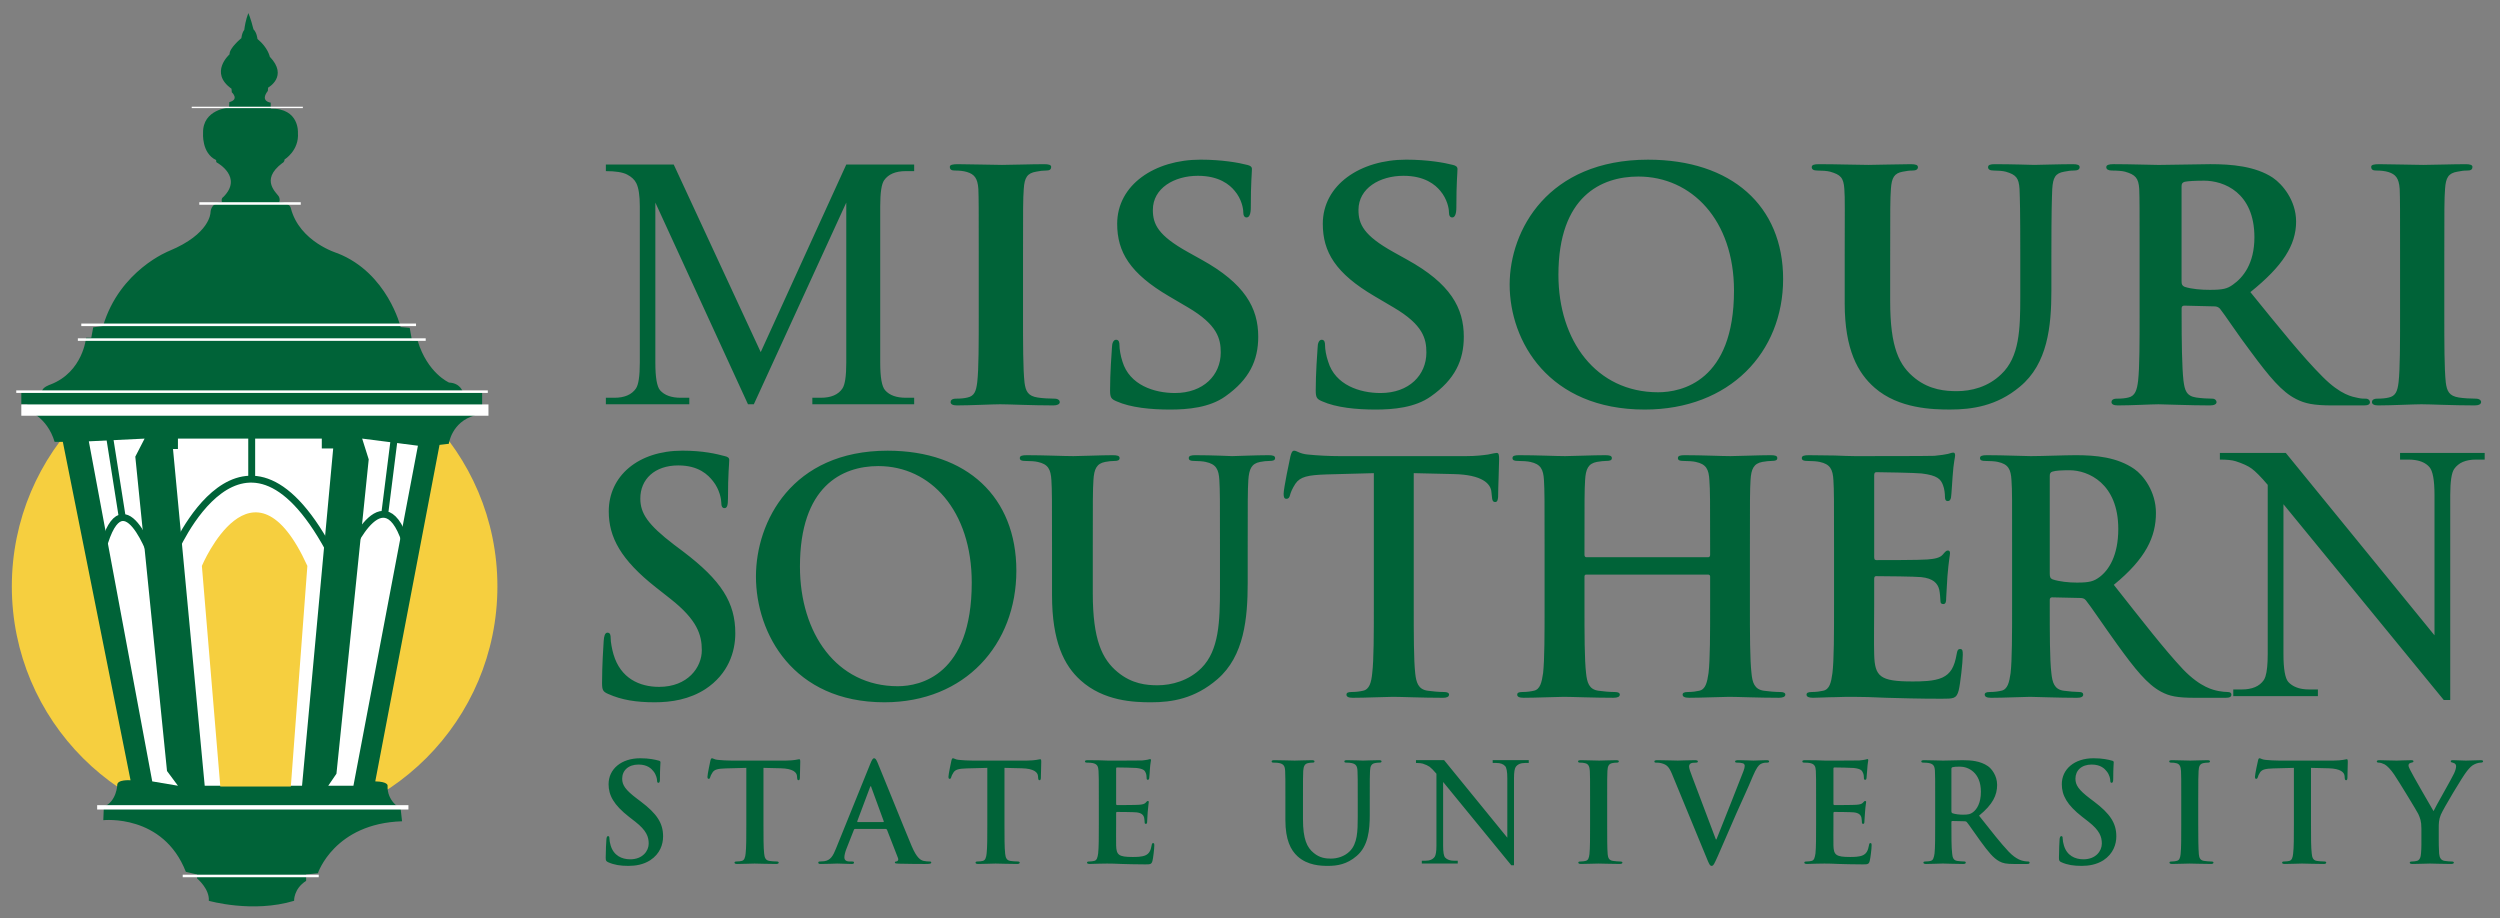 <svg xmlns="http://www.w3.org/2000/svg" height="74.098" viewBox="0 0 201.76 74.098" width="201.76"><rect x="0" y="0" width="201.76" height="74.098" fill="#808080" stroke="none"/><g transform="matrix(1.25 0 0 -1.25 -287.32 318.3)"><g><g><path d="m261.97 216.78c0-8.657-7.018-15.676-15.676-15.676-8.656 0-15.674 7.019-15.674 15.676s7.018 15.675 15.674 15.675c8.658 0 15.676-7.018 15.676-15.675" fill="#f6cf3f"/><path d="m20.037 1.053c-0.215 0.552-0.296 1.104-0.328 1.359-0.1 0.122-0.19 0.323-0.236 0.668 0 0-0.993 0.817-0.95 1.303 0 0-1.677 1.476 0.155 2.777l0.023 0.287s0.638 0.575-0.199 0.795l-0.022 0.441s-2.141 0.132-2.097 2.05c0 0-0.131 1.633 1.06 2.186 0 0-0.043 0.175 0.088 0.219 0 0 2.097 1.156 0.487 2.761 0 0-0.199 0.085-0.112 0.416 0 0-0.882-0.023-0.926 0.86 0 0-0.023 1.699-3.31 3.066 0 0-4.013 1.544-5.359 6.067l-0.795 0.111-0.154 0.838h-0.42s-0.242 2.758-2.867 3.771c0 0-0.705 0.222-0.682 0.575h-1.678v1.037h0.484v0.484s1.589 0.486 2.205 2.537h0.662l5.465 27.311s-1.095-0.09-1.074 0.394c0 0-0.044 1.303-1.082 1.744l-0.043 1.082s4.831-0.53 6.662 4.168l0.904 0.215v0.317s1.016 0.836 0.95 1.806c0 0 3.53 1.015 6.882 0 0 0-0.044-0.97 0.971-1.609v-0.514l0.949-0.103s1.322-4.015 6.793-4.192l-0.115-1.013s-1.119-0.597-1.053-1.877c0 0 0.021-0.309-0.994-0.33l5.186-27.157 0.75-0.088s0.219-1.764 2.095-2.293v-0.839h0.594v-1.038l-1.564-0.021s-0.178-0.706-1.106-0.75c0 0-1.741-0.75-2.535-3.375l-0.463-0.045-0.177-0.992-0.733-0.067s-1.054-4.366-5.092-5.955c0 0-3.064-0.903-3.769-3.638 0 0-0.046-0.443-0.949-0.487 0 0 0.11-0.123 0-0.416-0.112-0.291-1.613-1.327 0.263-2.74 0 0 0.176-0.064 0.176-0.285 0 0 1.193-0.728 1.082-2.162 0 0 0.132-1.985-2.195-1.942v-0.486s-0.895-0.088-0.233-0.949l0.022-0.264s1.656-0.905 0.135-2.492c0 0-0.135-0.727-0.995-1.434 0 0-0.05-0.526-0.32-0.775-0.237-0.936-0.416-1.318-0.416-1.318zm76.842 11.832c-3.694 0-6.723 2.029-6.723 5.179 0 2.27 1.031 3.997 4.18 5.844l1.545 0.908c2.361 1.394 2.633 2.513 2.633 3.633 0 1.818-1.392 3.27-3.694 3.27-1.665 0-3.664-0.636-4.24-2.543-0.151-0.454-0.24-1-0.24-1.332 0-0.183-0.031-0.424-0.274-0.424-0.212 0-0.334 0.272-0.334 0.666-0.03 0.424-0.15 2.028-0.15 3.422 0 0.575 0.092 0.696 0.516 0.877 1.151 0.515 2.783 0.668 4.328 0.668 1.424 0 3.18-0.152 4.453-1.061 1.941-1.362 2.661-2.907 2.661-4.814 0-2.333-1.09-4.299-4.601-6.237l-1.089-0.607c-2.393-1.333-2.815-2.239-2.815-3.391 0-1.756 1.724-2.755 3.631-2.755 1.726 0 2.575 0.725 2.969 1.21 0.575 0.667 0.695 1.453 0.695 1.696 0 0.304 0.09 0.455 0.27 0.455 0.22 0 0.34-0.272 0.34-0.817 0-2.028 0.09-2.757 0.09-3.089 0-0.182-0.12-0.272-0.37-0.332-0.692-0.183-2.056-0.426-3.781-0.426zm16.591 0c-3.69 0-6.72 2.029-6.72 5.179 0 2.27 1.03 3.997 4.18 5.844l1.54 0.908c2.37 1.394 2.64 2.513 2.64 3.633 0 1.818-1.39 3.27-3.7 3.27-1.66 0-3.66-0.636-4.23-2.543-0.16-0.454-0.25-1-0.25-1.332 0-0.183-0.03-0.424-0.27-0.424-0.21 0-0.33 0.272-0.33 0.666-0.03 0.424-0.15 2.028-0.15 3.422 0 0.575 0.09 0.696 0.51 0.877 1.15 0.515 2.79 0.668 4.33 0.668 1.42 0 3.18-0.152 4.45-1.061 1.94-1.362 2.66-2.907 2.66-4.814 0-2.333-1.08-4.299-4.6-6.237l-1.09-0.607c-2.39-1.333-2.81-2.239-2.81-3.391 0-1.756 1.72-2.755 3.63-2.755 1.73 0 2.57 0.725 2.97 1.21 0.57 0.667 0.7 1.453 0.7 1.696 0 0.304 0.08 0.455 0.27 0.455 0.21 0 0.33-0.272 0.33-0.817 0-2.028 0.09-2.757 0.09-3.089 0-0.182-0.12-0.272-0.36-0.332-0.7-0.183-2.06-0.426-3.79-0.426zm19.53 0.002c-8.08 0-11.17 5.692-11.17 10.082 0 4.572 3.15 10.084 10.9 10.084 6.87 0 11.17-4.632 11.17-10.537s-4.17-9.629-10.9-9.629zm37.58 0.361c-0.39 0-0.6 0.063-0.6 0.244s0.18 0.272 0.45 0.272c0.4 0 0.85 0.03 1.06 0.091 0.85 0.243 1.09 0.516 1.15 1.393 0.03 0.818 0.03 1.543 0.03 5.449v4.543c0 2.361 0 4.391-0.12 5.481-0.09 0.757-0.24 1.24-0.79 1.361-0.24 0.061-0.54 0.092-0.94 0.092-0.33 0-0.42 0.152-0.42 0.273 0 0.182 0.18 0.272 0.52 0.272 1.06 0 2.75-0.092 3.27-0.092 0.39 0 2.6 0.092 4.15 0.092 0.33 0 0.54-0.09 0.54-0.272 0-0.121-0.12-0.273-0.33-0.273-0.34 0-0.91-0.031-1.31-0.092-0.81-0.121-0.93-0.604-1.03-1.361-0.12-1.09-0.15-3.088-0.15-5.481v-0.363c0-0.151 0.09-0.211 0.22-0.211l2.39 0.059c0.18 0 0.33 0.03 0.48 0.181 0.33 0.394 1.46 2.119 2.52 3.512 1.48 1.999 2.48 3.21 3.63 3.785 0.7 0.364 1.42 0.516 2.91 0.516h2.54c0.33 0 0.51-0.059 0.51-0.272 0-0.121-0.12-0.273-0.33-0.273s-0.36 0.001-0.64-0.061c-0.42-0.09-1.36-0.211-2.84-1.695-1.61-1.605-3.48-3.936-5.84-6.844 2.6-2.089 3.69-3.784 3.69-5.691 0-1.726-1.12-3.028-1.88-3.543-1.42-0.939-3.36-1.092-5.05-1.092-0.82 0-3.24 0.063-4.15 0.063-0.55 0-2.24-0.063-3.64-0.063zm-93.293 0.002c-0.424 0-0.637 0.058-0.637 0.211 0 0.241 0.154 0.303 0.426 0.303 0.333 0 0.666 0.03 0.969 0.121 0.575 0.181 0.848 0.484 0.908 1.363 0.031 0.818 0.031 1.543 0.031 5.449v4.541c0 2.484 0.001 4.544-0.121 5.604-0.091 0.757-0.244 1.119-0.789 1.24-0.242 0.06-0.544 0.092-0.937 0.092-0.333 0-0.424 0.152-0.424 0.273 0 0.182 0.18 0.272 0.514 0.272 1.06 0 2.876-0.092 3.482-0.092 0.726 0 2.543 0.092 4.299 0.092 0.302 0 0.515-0.09 0.515-0.272 0-0.121-0.121-0.273-0.423-0.273-0.394 0-0.998-0.032-1.362-0.092-0.787-0.121-0.969-0.515-1.06-1.211-0.122-1.09-0.121-3.149-0.121-5.633v-4.541c0-3.906-0.001-4.631 0.06-5.449 0.06-0.909 0.272-1.271 0.998-1.393 0.303-0.061 0.517-0.091 0.789-0.091 0.273 0 0.424-0.062 0.424-0.303 0-0.153-0.212-0.211-0.545-0.211-1.03 0-2.755 0.059-3.422 0.059-0.757 0-2.574-0.059-3.574-0.059zm69.493 0c-0.39 0-0.57 0.06-0.57 0.242 0 0.181 0.15 0.272 0.45 0.272 0.36 0 0.82 0.03 1.03 0.091 0.85 0.243 1.09 0.484 1.15 1.393 0.06 0.818 0.03 1.543 0.03 5.449v3.785c0 3.724 1.06 5.632 2.42 6.813 1.94 1.696 4.7 1.756 6.09 1.756 1.73 0 3.76-0.272 5.63-1.846 2.24-1.847 2.54-4.876 2.54-7.752v-2.756c0-3.906 0.04-4.631 0.07-5.449 0.06-0.909 0.24-1.271 0.97-1.393 0.33-0.061 0.48-0.091 0.78-0.091s0.46-0.091 0.46-0.272c0-0.182-0.19-0.242-0.55-0.242-1.03 0-2.82 0.059-3.12 0.059-0.03 0-1.81-0.059-3.18-0.059-0.36 0-0.54 0.06-0.54 0.242 0 0.181 0.15 0.272 0.45 0.272 0.31 0 0.76 0.03 0.97 0.091 0.85 0.243 1.06 0.514 1.12 1.393 0.03 0.818 0.06 1.543 0.06 5.449v3.241c0 2.633-0.06 4.875-1.54 6.267-1.06 1.03-2.42 1.363-3.57 1.363-0.91 0-2.18-0.091-3.37-1.029-1.3-1.03-2.02-2.484-2.02-6.238v-3.604c0-3.906 0-4.631 0.06-5.449 0.06-0.909 0.27-1.271 0.96-1.393 0.34-0.061 0.49-0.091 0.79-0.091 0.27 0 0.43-0.091 0.43-0.272 0-0.182-0.19-0.242-0.58-0.242-0.97 0-2.75 0.059-3.42 0.059-0.79 0-2.57-0.059-4-0.059zm45.21 0c-0.42 0-0.63 0.058-0.63 0.211 0 0.241 0.15 0.303 0.42 0.303 0.33 0 0.67 0.03 0.97 0.121 0.57 0.181 0.85 0.484 0.91 1.363 0.03 0.818 0.03 1.543 0.03 5.449v4.541c0 2.484 0 4.544-0.12 5.604-0.09 0.757-0.25 1.119-0.79 1.24-0.24 0.06-0.55 0.092-0.94 0.092-0.33 0-0.42 0.152-0.42 0.273 0 0.182 0.18 0.272 0.51 0.272 1.06 0 2.88-0.092 3.48-0.092 0.73 0 2.55 0.092 4.3 0.092 0.31 0 0.52-0.09 0.52-0.272 0-0.121-0.12-0.273-0.43-0.273-0.39 0-0.99-0.032-1.36-0.092-0.79-0.121-0.97-0.515-1.06-1.211-0.12-1.09-0.12-3.149-0.12-5.633v-4.541c0-3.906 0-4.631 0.06-5.449 0.06-0.909 0.27-1.271 1-1.393 0.3-0.061 0.51-0.091 0.79-0.091 0.27 0 0.42-0.062 0.42-0.303 0-0.153-0.21-0.211-0.54-0.211-1.03 0-2.76 0.059-3.43 0.059-0.75 0-2.57-0.059-3.57-0.059zm-143.1 0.031v0.53c0.788 0 1.362 0.092 1.718 0.277 0.357 0.185 0.603 0.417 0.737 0.693 0.19 0.38 0.285 0.999 0.285 1.854v12.64c0 1.084-0.106 1.779-0.315 2.082-0.342 0.495-0.923 0.745-1.742 0.745h-0.683v0.527h6.734v-0.527h-0.686c-0.761 0-1.317-0.202-1.67-0.602-0.256-0.295-0.384-1.036-0.384-2.225v-12.925l7.476 16.279h0.471l7.461-16.279v12.925c0 1.084-0.104 1.779-0.313 2.082-0.333 0.495-0.914 0.745-1.742 0.745h-0.683v0.527h8.218v-0.527h-0.672c-0.761 0-1.318-0.202-1.669-0.602-0.267-0.295-0.399-1.036-0.399-2.225v-12.64c0-1.084 0.104-1.779 0.313-2.082 0.342-0.495 0.928-0.742 1.755-0.742h0.672v-0.53h-5.48l-6.904 15.139-7.02-15.139h-5.478zm83.325 0.967c4.3 0 7.72 3.513 7.72 9.205 0 7.328-4.24 8.205-6.12 8.205-5.02 0-8.05-4.178-8.05-9.476 0-6.359 3.48-7.934 6.45-7.934zm45.66 0.334c1.58 0 4.06 0.939 4.06 4.572 0 2.119-0.91 3.24-1.73 3.815-0.45 0.332-0.81 0.424-1.87 0.424-0.67 0-1.46-0.06-2.03-0.243-0.19-0.09-0.25-0.18-0.25-0.453v-7.66c0-0.212 0.06-0.305 0.25-0.365 0.27-0.061 0.91-0.09 1.57-0.09zm-122.81 21.789c-3.575 0-5.941 2.048-5.941 4.897 0 2.097 0.977 3.91 3.807 6.138l1.183 0.932c2.134 1.684 2.52 2.874 2.52 4.144 0 1.372-1.131 2.952-3.446 2.952-1.595 0-3.112-0.699-3.679-2.614-0.128-0.441-0.231-0.986-0.231-1.324 0-0.206-0.024-0.437-0.258-0.437-0.205 0-0.281 0.285-0.306 0.673-0.026 0.414-0.131 1.968-0.131 3.393 0 0.57 0.079 0.698 0.49 0.879 1.106 0.492 2.265 0.674 3.756 0.674 1.364 0 2.802-0.233 4.09-1.061 1.851-1.219 2.418-3.007 2.418-4.51 0-2.46-1.106-4.246-4.219-6.603l-0.723-0.543c-2.135-1.631-2.724-2.539-2.724-3.729 0-1.553 1.159-2.67 3.062-2.67 1.673 0 2.418 0.778 2.805 1.27 0.54 0.674 0.666 1.478 0.666 1.709 0 0.313 0.079 0.467 0.258 0.467 0.206 0 0.283-0.207 0.283-0.776 0-2.022 0.102-2.773 0.102-3.109 0-0.181-0.127-0.259-0.358-0.311-0.669-0.181-1.751-0.441-3.424-0.441zm16.563 0.002c-7.718 0-10.625 5.721-10.625 10.152 0 4.584 2.985 10.153 10.367 10.153 6.533 0 10.649-4.689 10.649-10.619 0-5.933-3.986-9.686-10.391-9.686zm32.811 0c-0.15 0-0.23 0.153-0.31 0.49-0.05 0.209-0.54 2.564-0.54 2.979 0 0.285 0.05 0.416 0.23 0.416 0.16 0 0.24-0.104 0.29-0.313 0.05-0.207 0.18-0.518 0.43-0.906 0.39-0.57 1.01-0.699 2.5-0.75l3.83-0.103v10.617c0 2.383 0 4.43-0.13 5.517-0.07 0.753-0.23 1.322-0.74 1.426-0.23 0.053-0.54 0.102-0.93 0.102-0.31 0-0.41 0.079-0.41 0.209 0 0.182 0.18 0.259 0.51 0.259 1.03 0 2.65-0.078 3.25-0.078 0.71 0 2.34 0.078 4.04 0.078 0.28 0 0.48-0.077 0.48-0.259 0-0.13-0.13-0.209-0.41-0.209-0.39 0-0.95-0.049-1.31-0.102-0.77-0.104-0.93-0.673-1.01-1.4-0.12-1.113-0.12-3.16-0.12-5.543v-10.617l3.24 0.076c2.29 0.052 2.98 0.777 3.03 1.451l0.03 0.285c0.03 0.389 0.08 0.518 0.28 0.518 0.16 0 0.21-0.157 0.23-0.414 0-0.675 0.08-2.461 0.08-3.004 0-0.389-0.02-0.545-0.2-0.545-0.11 0-0.31 0.053-0.7 0.131-0.38 0.052-0.95 0.128-1.78 0.128h-10.18c-0.85 0-1.82-0.051-2.57-0.128-0.65-0.053-0.9-0.311-1.11-0.311zm53.19 0.154c-0.13 0-0.29 0.078-0.42 0.104-0.2 0.052-0.61 0.106-1.1 0.156-0.49 0.025-5.61 0.024-6.43 0.024-0.36 0-0.95-0.024-1.62-0.049-0.64 0-1.39-0.026-2.08-0.026-0.39 0-0.57 0.05-0.57 0.233 0 0.18 0.16 0.232 0.44 0.232 0.36 0 0.79 0.027 1 0.078 0.85 0.182 1.06 0.595 1.11 1.475 0.05 0.829 0.05 1.556 0.05 5.492v4.557c0 2.383 0 4.431-0.13 5.519-0.1 0.752-0.23 1.32-0.75 1.424-0.23 0.053-0.54 0.102-0.92 0.102-0.31 0-0.42 0.079-0.42 0.209 0 0.181 0.19 0.257 0.52 0.257 0.51 0 1.18-0.05 1.78-0.05 0.61-0.027 1.18-0.026 1.46-0.026 0.77 0 1.57 0.025 2.68 0.076 1.1 0.028 2.52 0.077 4.45 0.077 0.98 0 1.21 0.001 1.39-0.67 0.13-0.518 0.33-2.279 0.33-2.875 0-0.26 0-0.467-0.2-0.467-0.19 0-0.24 0.105-0.29 0.389-0.18 1.06-0.49 1.603-1.16 1.916-0.67 0.311-1.75 0.312-2.41 0.312-2.63 0-3.04-0.39-3.09-2.178-0.03-0.752 0-3.134 0-4.015v-2.045c0-0.155 0.02-0.26 0.15-0.26 0.62 0 3.17 0.027 3.65 0.078 0.96 0.104 1.32 0.492 1.45 1.01 0.07 0.337 0.08 0.674 0.1 0.934 0 0.128 0.05 0.232 0.23 0.232 0.23 0 0.23-0.283 0.23-0.492 0-0.179 0.08-1.218 0.1-1.735 0.11-1.321 0.21-1.736 0.21-1.89 0-0.156-0.08-0.207-0.18-0.207-0.13 0-0.23 0.129-0.41 0.336-0.23 0.258-0.62 0.338-1.24 0.388-0.59 0.053-3.54 0.051-4.11 0.051-0.16 0-0.18-0.101-0.18-0.283v-6.553c0-0.182 0.05-0.26 0.18-0.26 0.51 0 3.21 0.053 3.65 0.104 1.29 0.157 1.54 0.467 1.72 0.934 0.13 0.311 0.16 0.749 0.16 0.931 0 0.233 0.05 0.362 0.23 0.362s0.23-0.154 0.26-0.284c0.05-0.312 0.1-1.451 0.13-1.711 0.08-1.191 0.2-1.501 0.2-1.681 0-0.13-0.02-0.235-0.15-0.235zm21.52 0.028v0.535c0.57 0 0.99 0.044 1.27 0.131 0.57 0.183 1 0.381 1.29 0.593 0.15 0.107 0.33 0.269 0.55 0.489 0.22 0.219 0.47 0.495 0.75 0.828v13.646c0 0.825-0.06 1.427-0.18 1.807-0.04 0.127-0.09 0.229-0.14 0.307-0.09 0.125-0.19 0.236-0.31 0.33-0.23 0.188-0.53 0.312-0.89 0.375-0.17 0.031-0.37 0.047-0.58 0.047h-0.68v0.537h6.83v-0.537h-0.69c-0.19 0-0.37-0.012-0.54-0.038-0.49-0.075-0.88-0.266-1.16-0.57-0.26-0.299-0.39-1.053-0.39-2.258v-12.084l12.94 15.803h0.52v-16.539c0-0.55 0.03-1.001 0.08-1.353 0.03-0.177 0.06-0.329 0.1-0.456 0.04-0.126 0.09-0.227 0.14-0.304 0.09-0.126 0.19-0.236 0.31-0.33 0.11-0.094 0.24-0.172 0.39-0.235 0.3-0.125 0.65-0.189 1.07-0.189h0.69v-0.535h-6.83v0.535h0.68c0.19 0 0.37 0.014 0.54 0.039 0.5 0.076 0.89 0.265 1.15 0.568 0.27 0.3 0.41 1.054 0.41 2.26v11.316l-12-14.718h-5.32zm-96.285 0.181c-0.386 0-0.566 0.05-0.566 0.233 0 0.18 0.156 0.232 0.437 0.232 0.362 0 0.799 0.027 1.004 0.078 0.85 0.182 1.055 0.595 1.108 1.475 0.051 0.829 0.05 1.556 0.05 5.492v3.781c0 3.755 0.976 5.674 2.29 6.864 1.876 1.708 4.347 1.787 5.71 1.787 1.673 0 3.524-0.287 5.35-1.866 2.162-1.864 2.442-4.921 2.442-7.796v-2.77c0-3.936 0-4.663 0.05-5.492 0.06-0.905 0.26-1.346 0.96-1.475 0.3-0.051 0.46-0.078 0.74-0.078 0.31 0 0.46-0.052 0.46-0.232 0-0.183-0.18-0.233-0.54-0.233-1 0-2.62 0.075-2.928 0.075-0.024 0-1.647-0.075-2.959-0.075-0.359 0-0.539 0.05-0.539 0.233 0 0.18 0.155 0.232 0.437 0.232 0.283 0 0.722 0.027 0.926 0.078 0.849 0.182 1.055 0.595 1.107 1.475 0.05 0.829 0.049 1.556 0.049 5.492v3.238c0 2.668-0.076 5-1.49 6.422-1.029 1.036-2.42 1.399-3.551 1.399-0.875 0-2.058-0.102-3.215-1.061-1.26-1.037-2.009-2.617-2.009-6.371v-3.627c0-3.936 0-4.663 0.052-5.492 0.053-0.905 0.26-1.346 0.953-1.475 0.309-0.051 0.463-0.078 0.745-0.078 0.258 0 0.414-0.052 0.414-0.232 0-0.183-0.182-0.233-0.567-0.233-0.926 0-2.546 0.075-3.164 0.075-0.771 0-2.393-0.075-3.756-0.075zm39.735 0c-0.36 0-0.54 0.05-0.54 0.233 0 0.18 0.15 0.23 0.43 0.23 0.36 0 0.8 0.029 1.01 0.08 0.84 0.182 1.05 0.595 1.1 1.475 0.05 0.83 0.05 1.556 0.05 5.492v4.557c0 2.383 0 4.431-0.12 5.519-0.11 0.752-0.24 1.319-0.75 1.424-0.23 0.053-0.54 0.102-0.93 0.102-0.31 0-0.41 0.079-0.41 0.209 0 0.181 0.18 0.257 0.52 0.257 1.03 0 2.65-0.076 3.24-0.076 0.72 0 2.34 0.076 4.01 0.076 0.31 0 0.51-0.076 0.51-0.257 0-0.13-0.12-0.209-0.41-0.209-0.38 0-0.95-0.049-1.31-0.102-0.77-0.105-0.92-0.674-1-1.4-0.13-1.114-0.13-3.16-0.13-5.543v-2.278c0-0.128 0.08-0.154 0.15-0.154h9.83c0.08 0 0.16 0.051 0.16 0.154v2.278c0 2.383 0 4.431-0.13 5.519-0.11 0.752-0.24 1.319-0.75 1.424-0.23 0.053-0.54 0.102-0.92 0.102-0.31 0-0.42 0.079-0.42 0.209 0 0.181 0.18 0.257 0.54 0.257 1 0 2.63-0.076 3.22-0.076 0.72 0 2.34 0.076 4.01 0.076 0.31 0 0.52-0.076 0.52-0.257 0-0.13-0.13-0.209-0.41-0.209-0.39 0-0.96-0.049-1.32-0.102-0.77-0.105-0.93-0.674-1-1.4-0.13-1.114-0.13-3.16-0.13-5.543v-4.557c0-3.936 0-4.662 0.05-5.492 0.05-0.905 0.26-1.346 0.95-1.475 0.31-0.051 0.54-0.08 0.75-0.08 0.31 0 0.46-0.05 0.46-0.23 0-0.183-0.17-0.233-0.54-0.233-1 0-2.62 0.075-3.24 0.075-0.69 0-2.31-0.075-3.7-0.075-0.36 0-0.54 0.05-0.54 0.233 0 0.18 0.15 0.23 0.43 0.23 0.36 0 0.8 0.029 1.01 0.08 0.85 0.182 1.05 0.595 1.1 1.475 0.06 0.83 0.06 1.556 0.06 5.492v0.543c0 0.13-0.08 0.182-0.16 0.182h-9.83c-0.07 0-0.15-0.052-0.15-0.182v-0.543c0-3.936 0-4.662 0.05-5.492 0.05-0.905 0.26-1.346 0.95-1.475 0.31-0.051 0.54-0.08 0.75-0.08 0.31 0 0.46-0.05 0.46-0.23 0-0.183-0.18-0.233-0.54-0.233-1 0-2.62 0.075-3.24 0.075-0.69 0-2.31-0.075-3.7-0.075zm37.75 0c-0.38 0-0.56 0.052-0.56 0.233s0.15 0.232 0.43 0.232c0.36 0 0.8 0.026 1.01 0.078 0.85 0.182 1.05 0.595 1.1 1.475 0.06 0.829 0.05 1.556 0.05 5.492v4.557c0 2.383 0 4.431-0.12 5.519-0.11 0.752-0.24 1.319-0.75 1.424-0.23 0.053-0.54 0.102-0.93 0.102-0.3 0-0.41 0.077-0.41 0.207 0 0.182 0.18 0.261 0.52 0.261 1.03 0 2.65-0.078 3.14-0.078 0.38 0 2.28 0.078 3.78 0.078 0.33 0 0.51-0.079 0.51-0.261 0-0.13-0.1-0.207-0.31-0.207-0.31 0-0.87-0.049-1.26-0.102-0.77-0.105-0.92-0.672-1-1.424-0.13-1.088-0.13-3.136-0.13-5.545v-0.361c0-0.157 0.08-0.207 0.2-0.207l2.25 0.051c0.17 0 0.33 0.026 0.46 0.181 0.33 0.388 1.51 2.151 2.54 3.575 1.44 1.995 2.42 3.211 3.53 3.806 0.67 0.363 1.31 0.494 2.75 0.494h2.44c0.31 0 0.49-0.053 0.49-0.261 0-0.13-0.1-0.207-0.31-0.207-0.2 0-0.43-0.025-0.72-0.077-0.38-0.077-1.44-0.26-2.88-1.761-1.51-1.606-3.29-3.912-5.58-6.811 2.6-2.125 3.4-3.886 3.4-5.803 0-1.736-1.03-3.056-1.75-3.548-1.39-0.959-3.12-1.112-4.74-1.112-0.79 0-2.75 0.076-3.62 0.076-0.54 0-2.16-0.076-3.53-0.076zm-89.467 0.879c4.219 0 7.537 3.601 7.537 9.403 0 7.485-4.168 8.363-5.969 8.363-4.939 0-7.896-4.272-7.896-9.658 0-6.45 3.369-8.108 6.328-8.108zm96.127 0.336c1.52 0 3.94 1.063 3.94 4.74 0 2.123-0.75 3.316-1.52 3.885-0.46 0.338-0.79 0.442-1.82 0.442-0.65 0-1.42-0.078-1.96-0.26-0.18-0.078-0.23-0.183-0.23-0.467v-7.873c0-0.208 0.05-0.311 0.23-0.361 0.26-0.08 0.72-0.106 1.36-0.106zm-115.34 23.244c-1.54 0-2.559 0.875-2.559 2.094 0 0.898 0.422 1.673 1.641 2.627l0.51 0.396c0.92 0.72 1.086 1.23 1.086 1.774 0 0.586-0.489 1.264-1.487 1.264-0.686 0-1.34-0.301-1.584-1.12-0.056-0.188-0.099-0.42-0.099-0.564 0-0.089-0.012-0.189-0.112-0.189-0.088 0-0.121 0.12-0.132 0.287-0.012 0.177-0.055 0.843-0.055 1.453 0 0.242 0.033 0.297 0.211 0.375 0.476 0.21 0.975 0.289 1.617 0.289 0.588 0 1.208-0.1 1.762-0.455 0.799-0.52 1.041-1.285 1.041-1.928 0-1.052-0.477-1.817-1.817-2.824l-0.31-0.233c-0.92-0.698-1.174-1.085-1.174-1.595 0-0.665 0.498-1.143 1.318-1.143 0.72 0 1.041 0.334 1.207 0.545 0.233 0.288 0.289 0.631 0.289 0.731 0 0.132 0.032 0.199 0.11 0.199 0.089 0 0.123-0.089 0.123-0.332 0-0.864 0.043-1.185 0.043-1.33 0-0.077-0.054-0.111-0.154-0.133-0.288-0.078-0.755-0.188-1.475-0.188zm5.787 0c-0.066 0-0.1 0.066-0.133 0.211-0.022 0.089-0.232 1.096-0.232 1.274 0 0.121 0.022 0.177 0.099 0.177 0.068 0 0.099-0.046 0.122-0.134 0.022-0.089 0.078-0.221 0.189-0.387 0.165-0.244 0.432-0.3 1.074-0.322l1.651-0.043v4.543c0 1.018 0 1.893-0.055 2.359-0.034 0.321-0.101 0.566-0.322 0.609-0.1 0.023-0.233 0.043-0.399 0.043-0.132 0-0.178 0.035-0.178 0.09 0 0.079 0.079 0.112 0.223 0.112 0.444 0 1.142-0.034 1.397-0.034 0.31 0 1.007 0.034 1.738 0.034 0.122 0 0.211-0.033 0.211-0.112 0-0.055-0.055-0.09-0.178-0.09-0.166 0-0.409-0.02-0.564-0.043-0.333-0.043-0.4-0.288-0.434-0.599-0.055-0.476-0.055-1.351-0.055-2.369v-4.543l1.397 0.033c0.986 0.022 1.286 0.332 1.308 0.621l0.01 0.121c0.011 0.166 0.033 0.221 0.121 0.221 0.067 0 0.091-0.066 0.102-0.176 0-0.289 0.031-1.054 0.031-1.285 0-0.166-0.01-0.235-0.088-0.235-0.044 0-0.132 0.023-0.299 0.055-0.166 0.023-0.41 0.057-0.765 0.057h-4.387c-0.366 0-0.786-0.023-1.107-0.057-0.278-0.021-0.388-0.131-0.477-0.131zm13.088 0c-0.111 0-0.178 0.12-0.311 0.442l-2.781 6.871c-0.221 0.554-0.432 0.93-0.941 0.996-0.089 0.011-0.244 0.023-0.344 0.023-0.089 0-0.133 0.021-0.133 0.088 0 0.089 0.067 0.112 0.211 0.112 0.576 0 1.184-0.034 1.307-0.034 0.344 0 0.82 0.034 1.174 0.034 0.122 0 0.189-0.023 0.189-0.112 0-0.067-0.033-0.088-0.166-0.088h-0.166c-0.344 0-0.443-0.143-0.443-0.343 0-0.134 0.054-0.4 0.164-0.676l0.599-1.52c0.023-0.066 0.044-0.088 0.1-0.088h2.471c0.056 0 0.088 0.024 0.111 0.079l0.887 2.281c0.055 0.132-0.024 0.233-0.102 0.256-0.11 0.011-0.154 0.032-0.154 0.099 0 0.078 0.133 0.077 0.332 0.088 0.886 0.023 1.695 0.024 2.094 0.024 0.41 0 0.509-0.023 0.509-0.112 0-0.077-0.053-0.088-0.142-0.088-0.134 0-0.3-0.013-0.465-0.047-0.234-0.055-0.555-0.209-0.977-1.207-0.708-1.683-2.481-6.114-2.746-6.724-0.111-0.255-0.177-0.354-0.277-0.354zm6.361 0c-0.066 0-0.1 0.066-0.133 0.211-0.022 0.089-0.232 1.096-0.232 1.274 0 0.121 0.022 0.177 0.1 0.177 0.067 0 0.098-0.046 0.121-0.134 0.022-0.089 0.078-0.221 0.189-0.387 0.166-0.244 0.432-0.3 1.074-0.322l1.651-0.043v4.543c0 1.018 0 1.893-0.055 2.359-0.034 0.321-0.099 0.566-0.32 0.609-0.1 0.023-0.234 0.043-0.401 0.043-0.132 0-0.175 0.035-0.175 0.09 0 0.079 0.077 0.112 0.22 0.112 0.444 0 1.142-0.034 1.397-0.034 0.31 0 1.007 0.034 1.738 0.034 0.123 0 0.211-0.033 0.211-0.112 0-0.055-0.055-0.09-0.178-0.09-0.166 0-0.409-0.02-0.564-0.043-0.333-0.043-0.4-0.288-0.434-0.599-0.055-0.476-0.054-1.351-0.054-2.369v-4.543l1.396 0.033c0.986 0.022 1.286 0.332 1.309 0.621l0.009 0.121c0.012 0.166 0.033 0.221 0.122 0.221 0.066 0 0.09-0.066 0.101-0.176 0-0.289 0.031-1.054 0.031-1.285 0-0.166-0.01-0.235-0.088-0.235-0.043 0-0.132 0.023-0.298 0.055-0.167 0.023-0.411 0.057-0.766 0.057h-4.387c-0.366 0-0.786-0.023-1.107-0.057-0.276-0.021-0.388-0.131-0.477-0.131zm92.046 0c-1.54 0-2.56 0.875-2.56 2.094 0 0.898 0.42 1.673 1.64 2.627l0.51 0.396c0.92 0.72 1.08 1.23 1.08 1.774 0 0.586-0.48 1.264-1.48 1.264-0.69 0-1.34-0.301-1.58-1.12-0.06-0.188-0.1-0.42-0.1-0.564 0-0.089-0.01-0.189-0.11-0.189-0.09 0-0.13 0.12-0.14 0.287-0.01 0.177-0.05 0.843-0.05 1.453 0 0.242 0.03 0.297 0.21 0.375 0.47 0.21 0.97 0.289 1.62 0.289 0.58 0 1.2-0.1 1.76-0.455 0.79-0.52 1.04-1.285 1.04-1.928 0-1.052-0.48-1.817-1.82-2.824l-0.31-0.233c-0.92-0.698-1.17-1.085-1.17-1.595 0-0.665 0.49-1.143 1.31-1.143 0.72 0 1.05 0.334 1.21 0.545 0.24 0.288 0.29 0.631 0.29 0.731 0 0.132 0.03 0.199 0.11 0.199 0.09 0 0.13-0.089 0.13-0.332 0-0.864 0.04-1.185 0.04-1.33 0-0.077-0.06-0.111-0.16-0.133-0.28-0.078-0.75-0.188-1.47-0.188zm13.4 0c-0.07 0-0.1 0.066-0.13 0.211-0.03 0.089-0.24 1.096-0.24 1.274 0 0.121 0.02 0.177 0.1 0.177 0.07 0 0.1-0.046 0.13-0.134 0.02-0.089 0.07-0.221 0.18-0.387 0.17-0.244 0.44-0.3 1.08-0.322l1.65-0.043v4.543c0 1.018 0 1.893-0.06 2.359-0.03 0.321-0.1 0.566-0.32 0.609-0.1 0.023-0.23 0.043-0.4 0.043-0.13 0-0.17 0.035-0.17 0.09 0 0.079 0.07 0.112 0.22 0.112 0.44 0 1.14-0.034 1.39-0.034 0.31 0 1.01 0.034 1.74 0.034 0.13 0 0.21-0.033 0.21-0.112 0-0.055-0.05-0.09-0.17-0.09-0.17 0-0.41-0.02-0.57-0.043-0.33-0.043-0.4-0.288-0.43-0.599-0.06-0.476-0.06-1.351-0.06-2.369v-4.543l1.4 0.033c0.99 0.022 1.29 0.332 1.31 0.621l0.01 0.121c0.01 0.166 0.03 0.221 0.12 0.221 0.07 0 0.09-0.066 0.1-0.176 0-0.289 0.03-1.054 0.03-1.285 0-0.166-0.01-0.235-0.09-0.235-0.04 0-0.13 0.023-0.29 0.055-0.17 0.023-0.41 0.057-0.77 0.057h-4.39c-0.36 0-0.78-0.023-1.1-0.057-0.28-0.021-0.39-0.131-0.48-0.131zm-89.534 0.067c-0.055 0-0.122 0.031-0.177 0.043-0.089 0.022-0.265 0.046-0.475 0.068-0.21 0.01-2.416 0.01-2.771 0.01-0.155 0-0.41-0.011-0.698-0.024-0.277 0-0.597-0.009-0.896-0.009-0.166 0-0.244 0.023-0.244 0.099 0 0.079 0.066 0.1 0.187 0.1 0.155 0 0.343 0.011 0.432 0.033 0.366 0.078 0.454 0.257 0.476 0.633 0.023 0.355 0.024 0.664 0.024 2.347v1.95c0 1.018 0 1.896-0.055 2.361-0.045 0.321-0.101 0.564-0.322 0.607-0.1 0.023-0.234 0.047-0.401 0.047-0.132 0-0.175 0.032-0.175 0.088 0 0.078 0.077 0.11 0.22 0.11 0.222 0 0.511-0.022 0.766-0.022 0.265-0.01 0.508-0.01 0.631-0.01 0.332 0 0.675 0.009 1.152 0.032 0.476 0.011 1.085 0.035 1.916 0.035 0.422 0 0.52-0.002 0.598-0.289 0.056-0.222 0.146-0.974 0.146-1.229 0-0.111-0.001-0.201-0.089-0.201-0.078 0-0.101 0.045-0.123 0.166-0.078 0.454-0.209 0.688-0.497 0.82-0.288 0.134-0.754 0.135-1.043 0.135-1.13 0-1.306-0.168-1.328-0.932-0.011-0.321 0-1.342 0-1.718v-0.875c0-0.067 0.01-0.11 0.067-0.11 0.266 0 1.361 0.011 1.572 0.034 0.409 0.043 0.566 0.21 0.621 0.431 0.033 0.145 0.032 0.287 0.043 0.399 0 0.055 0.022 0.099 0.1 0.099 0.1 0 0.101-0.122 0.101-0.211 0-0.077 0.033-0.521 0.043-0.742 0.045-0.565 0.088-0.742 0.088-0.808 0-0.067-0.031-0.088-0.076-0.088-0.055 0-0.1 0.053-0.178 0.142-0.1 0.111-0.266 0.145-0.531 0.166-0.255 0.023-1.53 0.024-1.774 0.024-0.067 0-0.076-0.045-0.076-0.123v-2.803c0-0.078 0.02-0.109 0.076-0.109 0.222 0 1.385 0.02 1.573 0.042 0.555 0.067 0.666 0.201 0.744 0.401 0.056 0.132 0.066 0.321 0.066 0.398 0 0.1 0.022 0.155 0.1 0.155 0.077 0 0.1-0.066 0.111-0.122 0.023-0.133 0.044-0.62 0.055-0.73 0.034-0.51 0.088-0.644 0.088-0.723 0-0.055-0.012-0.097-0.067-0.097zm57.894 0c-0.06 0-0.12 0.031-0.18 0.043-0.09 0.022-0.27 0.046-0.48 0.068-0.21 0.01-2.41 0.01-2.77 0.01-0.15 0-0.41-0.011-0.69-0.024-0.28 0-0.6-0.009-0.9-0.009-0.17 0-0.24 0.023-0.24 0.099 0 0.079 0.06 0.1 0.18 0.1 0.16 0 0.35 0.011 0.44 0.033 0.36 0.078 0.45 0.257 0.47 0.633 0.02 0.355 0.02 0.664 0.02 2.347v1.95c0 1.018 0 1.896-0.05 2.361-0.05 0.321-0.1 0.564-0.32 0.607-0.1 0.023-0.24 0.047-0.4 0.047-0.14 0-0.18 0.032-0.18 0.088 0 0.078 0.08 0.11 0.22 0.11 0.22 0 0.51-0.022 0.77-0.022 0.26-0.01 0.51-0.01 0.63-0.01 0.33 0 0.67 0.009 1.15 0.032 0.48 0.011 1.09 0.035 1.92 0.035 0.42 0 0.52-0.002 0.59-0.289 0.06-0.222 0.15-0.974 0.15-1.229 0-0.111 0-0.201-0.09-0.201-0.08 0-0.1 0.045-0.12 0.166-0.08 0.454-0.21 0.688-0.5 0.82-0.29 0.134-0.75 0.135-1.04 0.135-1.13 0-1.31-0.168-1.33-0.932-0.01-0.321 0-1.342 0-1.718v-0.875c0-0.067 0.01-0.11 0.07-0.11 0.26 0 1.36 0.011 1.57 0.034 0.41 0.043 0.57 0.21 0.62 0.431 0.03 0.145 0.03 0.287 0.04 0.399 0 0.055 0.03 0.099 0.1 0.099 0.1 0 0.1-0.122 0.1-0.211 0-0.077 0.04-0.521 0.05-0.742 0.04-0.565 0.09-0.742 0.09-0.808 0-0.067-0.04-0.088-0.08-0.088-0.06 0-0.1 0.053-0.18 0.142-0.1 0.111-0.26 0.145-0.53 0.166-0.25 0.023-1.53 0.024-1.77 0.024-0.07 0-0.08-0.045-0.08-0.123v-2.803c0-0.078 0.02-0.109 0.08-0.109 0.22 0 1.38 0.02 1.57 0.042 0.56 0.067 0.66 0.201 0.74 0.401 0.06 0.132 0.07 0.321 0.07 0.398 0 0.1 0.02 0.155 0.1 0.155s0.1-0.066 0.11-0.122c0.02-0.133 0.04-0.62 0.06-0.73 0.03-0.51 0.08-0.644 0.08-0.723 0-0.055-0.01-0.097-0.06-0.097zm-36.44 0.086v0.226c0.25 0 0.43 0.019 0.55 0.055 0.24 0.079 0.42 0.163 0.55 0.254 0.12 0.09 0.31 0.277 0.55 0.56v5.803c0 0.468-0.05 0.767-0.14 0.899-0.15 0.213-0.4 0.32-0.75 0.32h-0.29v0.228h2.9v-0.228h-0.29c-0.33 0-0.57-0.087-0.73-0.26-0.11-0.127-0.16-0.445-0.16-0.959v-5.139l5.5 6.721h0.22v-7.035c0-0.468 0.05-0.767 0.14-0.898 0.15-0.213 0.4-0.321 0.75-0.321h0.3v-0.226h-2.91v0.226h0.29c0.33 0 0.57 0.087 0.72 0.26 0.11 0.127 0.17 0.446 0.17 0.959v4.812l-5.1-6.257h-2.27zm-11.41 0.002c-0.17 0-0.24 0.023-0.24 0.099 0 0.079 0.06 0.1 0.18 0.1 0.16 0 0.35 0.011 0.43 0.033 0.37 0.078 0.46 0.257 0.48 0.633 0.02 0.355 0.02 0.664 0.02 2.347v1.618c0 1.606 0.43 2.427 0.99 2.937 0.81 0.731 1.87 0.764 2.46 0.764 0.72 0 1.52-0.123 2.3-0.799 0.94-0.797 1.06-2.104 1.06-3.334v-1.186c0-1.683 0-1.992 0.02-2.347 0.02-0.388 0.11-0.578 0.41-0.633 0.13-0.022 0.2-0.033 0.32-0.033 0.13 0 0.2-0.021 0.2-0.1 0-0.076-0.08-0.099-0.23-0.099-0.44 0-1.13 0.033-1.27 0.033-0.01 0-0.71-0.033-1.27-0.033-0.16 0-0.23 0.023-0.23 0.099 0 0.079 0.06 0.1 0.19 0.1 0.12 0 0.31 0.011 0.39 0.033 0.37 0.078 0.46 0.257 0.48 0.633 0.02 0.355 0.02 0.664 0.02 2.347v1.385c0 1.142-0.03 2.14-0.64 2.748-0.44 0.444-1.04 0.598-1.53 0.598-0.38 0-0.89-0.042-1.38-0.453-0.55-0.443-0.87-1.12-0.87-2.727v-1.551c0-1.683 0-1.992 0.02-2.347 0.03-0.388 0.12-0.578 0.41-0.633 0.14-0.022 0.2-0.033 0.32-0.033s0.18-0.021 0.18-0.1c0-0.076-0.08-0.099-0.24-0.099-0.4 0-1.1 0.033-1.36 0.033-0.34 0-1.03-0.033-1.62-0.033zm24.75 0c-0.17 0-0.26 0.023-0.26 0.089 0 0.089 0.06 0.11 0.17 0.11 0.14 0 0.28 0.011 0.4 0.045 0.25 0.055 0.36 0.245 0.38 0.621 0.02 0.355 0.02 0.664 0.02 2.347v1.95c0 1.075 0 1.951-0.05 2.416-0.04 0.322-0.1 0.509-0.32 0.552-0.1 0.023-0.24 0.047-0.4 0.047-0.14 0-0.18 0.032-0.18 0.088 0 0.078 0.08 0.11 0.22 0.11 0.44 0 1.14-0.032 1.4-0.032 0.3 0 0.99 0.032 1.72 0.032 0.13 0 0.22-0.032 0.22-0.11 0-0.056-0.06-0.088-0.18-0.088-0.17 0-0.41-0.024-0.57-0.047-0.33-0.043-0.41-0.242-0.44-0.541-0.04-0.476-0.04-1.352-0.04-2.427v-1.95c0-1.683 0-1.992 0.02-2.347 0.02-0.388 0.11-0.578 0.41-0.633 0.13-0.022 0.22-0.033 0.33-0.033s0.18-0.021 0.18-0.11c0-0.066-0.09-0.089-0.24-0.089-0.42 0-1.07 0.033-1.35 0.033-0.32 0-1.02-0.033-1.44-0.033zm6.19 0c-0.17 0-0.29 0.01-0.29 0.099 0 0.066 0.03 0.1 0.13 0.1 0.09 0 0.27 0 0.43 0.045 0.4 0.11 0.59 0.232 0.85 0.842l2.79 6.769c0.21 0.521 0.28 0.676 0.42 0.676 0.15 0 0.22-0.177 0.51-0.819 0.24-0.554 0.76-1.763 1.47-3.38 0.6-1.364 0.9-1.961 1.33-3.002 0.3-0.709 0.47-0.898 0.61-0.998 0.2-0.133 0.43-0.133 0.54-0.133s0.18-0.022 0.18-0.1c0-0.077-0.09-0.099-0.23-0.099-0.33 0-0.85 0.033-1.04 0.033-0.15 0-0.61-0.033-1.17-0.033-0.21 0-0.31 0.022-0.31 0.111 0 0.077 0.09 0.088 0.19 0.088 0.15 0 0.31 0.011 0.45 0.055 0.1 0.033 0.14 0.124 0.14 0.212 0 0.099-0.04 0.266-0.1 0.411-0.27 0.73-1.7 4.296-2.18 5.515h-0.05l-1.9-5.031c-0.16-0.399-0.26-0.708-0.26-0.852 0-0.1 0.04-0.177 0.11-0.232 0.09-0.066 0.26-0.078 0.44-0.078 0.1 0 0.16-0.022 0.16-0.1 0-0.077-0.12-0.099-0.25-0.099-0.56 0-1.09 0.033-1.37 0.033-0.38 0-1.01-0.033-1.6-0.033zm21.5 0c-0.17 0-0.25 0.022-0.25 0.099 0 0.078 0.07 0.1 0.19 0.1 0.16 0 0.34 0.012 0.43 0.033 0.37 0.078 0.46 0.255 0.48 0.633 0.02 0.354 0.02 0.663 0.02 2.347v1.952c0 1.018 0 1.893-0.05 2.359-0.05 0.321-0.1 0.566-0.33 0.609-0.1 0.023-0.23 0.043-0.39 0.043-0.14 0-0.18 0.035-0.18 0.09 0 0.078 0.08 0.112 0.22 0.112 0.44 0 1.14-0.036 1.35-0.036 0.17 0 0.99 0.036 1.63 0.036 0.14 0 0.22-0.034 0.22-0.112 0-0.055-0.04-0.09-0.13-0.09-0.13 0-0.38-0.02-0.54-0.043-0.34-0.043-0.4-0.288-0.43-0.609-0.06-0.466-0.06-1.341-0.06-2.371v-0.154c0-0.068 0.03-0.09 0.09-0.09l0.96 0.021c0.08 0 0.15 0.011 0.2 0.078 0.15 0.165 0.65 0.92 1.1 1.53 0.62 0.852 1.04 1.373 1.52 1.627 0.28 0.155 0.56 0.213 1.18 0.213h1.05c0.14 0 0.21-0.023 0.21-0.112 0-0.055-0.04-0.09-0.13-0.09s-0.19-0.01-0.31-0.031c-0.17-0.034-0.62-0.111-1.24-0.754-0.65-0.686-1.42-1.673-2.4-2.914 1.12-0.909 1.46-1.662 1.46-2.482 0-0.742-0.44-1.307-0.75-1.518-0.6-0.41-1.34-0.476-2.04-0.476-0.35 0-1.19 0.033-1.57 0.033-0.23 0-0.93-0.033-1.51-0.033zm20.02 0c-0.18 0-0.26 0.023-0.26 0.089 0 0.089 0.06 0.11 0.17 0.11 0.14 0 0.28 0.011 0.4 0.045 0.25 0.055 0.36 0.245 0.38 0.621 0.02 0.355 0.02 0.664 0.02 2.347v1.95c0 1.075 0 1.951-0.05 2.416-0.04 0.322-0.1 0.509-0.33 0.552-0.1 0.023-0.23 0.047-0.39 0.047-0.14 0-0.18 0.032-0.18 0.088 0 0.078 0.08 0.11 0.22 0.11 0.44 0 1.14-0.032 1.4-0.032 0.3 0 0.99 0.032 1.73 0.032 0.12 0 0.2-0.032 0.2-0.11 0-0.056-0.05-0.088-0.17-0.088-0.17 0-0.41-0.024-0.57-0.047-0.33-0.043-0.41-0.242-0.44-0.541-0.04-0.476-0.05-1.352-0.05-2.427v-1.95c0-1.683 0.01-1.992 0.03-2.347 0.02-0.388 0.11-0.578 0.41-0.633 0.13-0.022 0.22-0.033 0.33-0.033s0.18-0.021 0.18-0.11c0-0.066-0.09-0.089-0.23-0.089-0.43 0-1.08 0.033-1.36 0.033-0.32 0-1.02-0.033-1.44-0.033zm16.71 0c-0.14 0-0.22 0.033-0.22 0.099 0 0.079 0.08 0.1 0.17 0.1 0.13 0 0.32 0.066 0.47 0.144 0.21 0.122 0.48 0.4 0.76 0.809 0.39 0.576 1.87 3.014 1.95 3.191 0.14 0.322 0.25 0.564 0.25 1.162v0.911c0 0.176 0.01 0.642-0.03 1.107-0.02 0.321-0.12 0.564-0.34 0.607-0.1 0.023-0.24 0.047-0.39 0.047-0.12 0-0.18 0.032-0.18 0.088 0 0.089 0.09 0.112 0.25 0.112 0.41 0 1.1-0.034 1.38-0.034 0.3 0 1 0.034 1.7 0.034 0.14 0 0.23-0.034 0.23-0.112 0-0.056-0.06-0.088-0.18-0.088-0.15 0-0.4-0.024-0.55-0.047-0.33-0.043-0.43-0.286-0.46-0.607-0.03-0.465-0.03-0.931-0.03-1.107v-0.911c0-0.366 0-0.707 0.17-1.107 0.2-0.476 1.75-3.081 2.11-3.523 0.25-0.3 0.37-0.431 0.6-0.541 0.17-0.089 0.38-0.135 0.49-0.135 0.12 0 0.21-0.032 0.21-0.11 0-0.066-0.08-0.089-0.2-0.089-0.21 0-0.94 0.033-1.19 0.033-0.32 0-0.67-0.033-1.04-0.033-0.13 0-0.18 0.023-0.18 0.099 0 0.068 0.09 0.089 0.19 0.112 0.19 0.043 0.24 0.166 0.24 0.277 0 0.144-0.05 0.331-0.16 0.576-0.15 0.344-1.55 2.781-1.66 3.047-0.18-0.31-1.73-2.98-1.88-3.313-0.08-0.155-0.14-0.289-0.14-0.377s0.06-0.176 0.16-0.199c0.16-0.043 0.24-0.055 0.24-0.123 0-0.066-0.05-0.099-0.16-0.099-0.5 0-0.96 0.033-1.19 0.033-0.37 0-1.19-0.033-1.39-0.033zm-33.86 0.521c0.65 0 1.69 0.454 1.69 2.027 0 0.909-0.32 1.417-0.65 1.661-0.2 0.143-0.35 0.189-0.79 0.189-0.28 0-0.61-0.034-0.84-0.111-0.08-0.033-0.1-0.078-0.1-0.199v-3.368c0-0.088 0.02-0.133 0.1-0.156 0.11-0.032 0.31-0.043 0.59-0.043zm-87.904 1.584c0.033 0 0.044 0.055 0.054 0.1l0.996 2.724c0.012 0.033 0.001 0.067-0.054 0.067h-2.039c-0.044 0-0.055-0.033-0.043-0.076l1.019-2.715c0.011-0.045 0.034-0.1 0.067-0.1z" transform="matrix(.8 0 0 -.8 229.86 254.64)" fill="#006338"/><path d="m14.355 35.396v0.84h-0.398l2.559 27.176h7.855l2.514-27.221h-0.92v-0.795h-11.61zm14.868 0l0.529 1.678-2.604 25.367-0.662 0.971h2.032l5.205-27.441-4.5-0.575zm-17.559 0.002l-4.5 0.219 5.117 27.444 2.074 0.351-0.882-1.189-2.559-25.369 0.75-1.456z" transform="matrix(.8 0 0 -.8 229.86 254.64)" fill="#fff"/><path d="m244.08 203.86-1.19 14.243s3.273 7.781 6.811 0l-1.068-14.243h-4.553z" fill="#f6cf3f"/></g><path d="m254.68 221.34 0.674 5.347m-17.595-5.502-1.228 7.789m9.576-5.27v6.705m-6.318-12.041s-2.074 6.217-3.43 0.315m15.993 0.164s2.513 5.943 3.949-0.181m-15.277 0.181s4.569 11.048 10.341-0.181" stroke="#006338" stroke-miterlimit="10" stroke-width="0.446" fill="none"/><path d="m15.467 8.613v0.113h8.969v-0.113h-8.969zm0.613 7.707v0.205h8.188v-0.205h-8.188zm-9.525 9.793v0.205h27.015v-0.205h-27.015zm-0.277 1.19v0.205h28.073v-0.205h-28.073zm-4.971 4.203v0.205h38.056v-0.205h-38.056zm0.408 1.133v0.912h37.701v-0.912h-37.701zm6.121 32.341v0.352h25.121v-0.352h-25.121zm6.906 5.612v0.205h10.975v-0.205h-10.975z" fill-rule="evenodd" transform="matrix(.8 0 0 -.8 229.86 254.64)" fill="#fff"/></g></g></svg>
